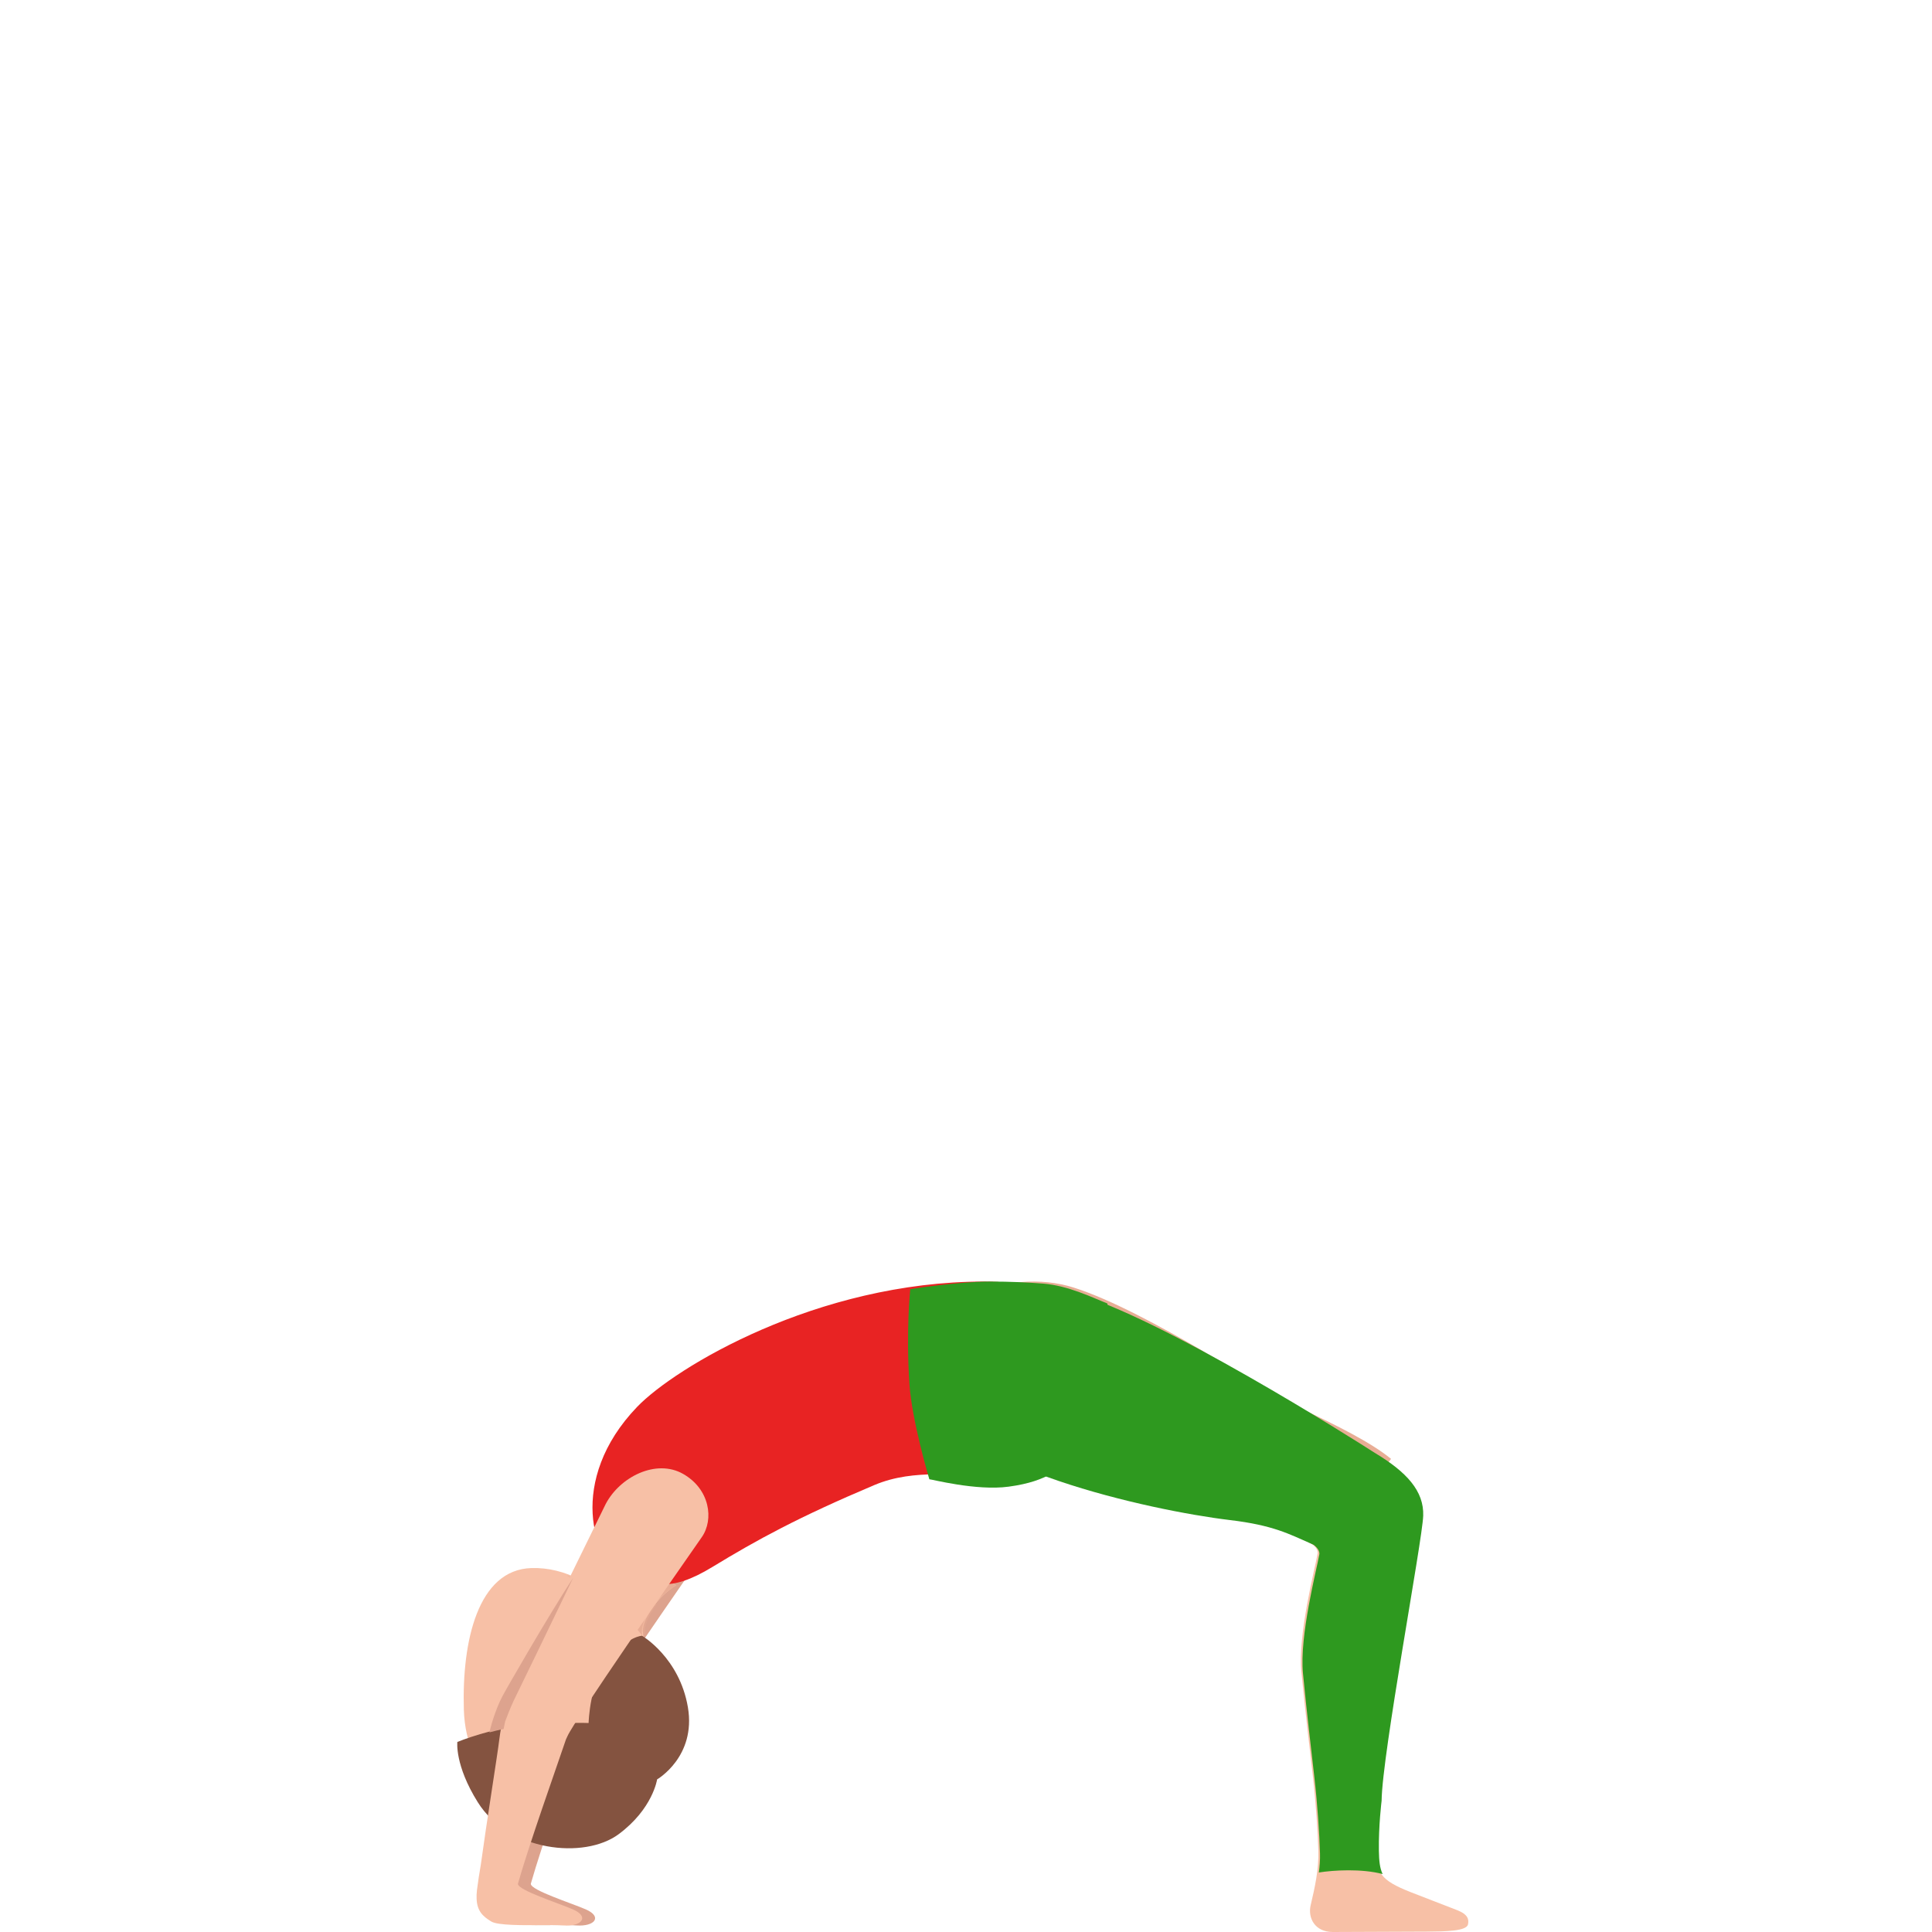 <svg width="300" height="300" viewBox="0 0 300 300" fill="none" xmlns="http://www.w3.org/2000/svg">
<path d="M89.886 270.084C89.987 269.875 90.077 269.686 90.137 269.546C91.202 267.165 106.695 244.784 110.962 238.705C112.9 235.945 112.228 231.221 108.061 228.86C103.894 226.498 98.26 229.308 96.041 233.563C96.041 233.563 82.767 260.668 81.883 262.392C81.422 263.278 80.849 264.614 80.307 266.039C80.387 266.089 80.478 266.138 80.558 266.188C80.468 266.148 80.367 266.108 80.277 266.069C80.126 266.706 79.986 267.354 79.865 267.982C79.725 268.739 79.604 269.477 79.524 270.144C79.263 272.386 77.596 282.7 76.662 289.536C76.431 290.891 76.22 292.226 76.06 293.512C75.999 294.03 75.989 294.468 76.009 294.867C76.09 296.79 77.024 297.607 78.289 298.375C78.791 298.683 80.006 298.823 81.532 298.893C84.635 299.022 87.306 298.833 89.505 298.982C92.326 299.182 93.601 297.647 90.971 296.491C88.711 295.505 82.466 293.532 82.426 292.535C82.426 292.525 82.426 292.515 82.426 292.505C84.173 286.357 88.27 274.858 89.886 270.084Z" fill="#DDA38E"/>
<path d="M226.244 296.598C223.243 295.42 221.275 294.692 219.107 293.834C214.228 291.918 213.716 290.791 213.646 286.94C213.576 283.088 214.058 279.227 214.058 279.227C214.138 272.033 220.362 239.098 220.492 235.247C220.623 231.395 217.3 228.083 212.813 225.439C212.562 225.289 212.231 225.12 211.859 225C209.199 230.388 206.308 234.449 203.216 239.557C203.608 239.617 204.621 240.255 204.611 241.173C204.2 243.568 201.5 253.745 202.082 259.621C202.835 267.234 203.116 269.22 203.859 275.775C204.32 279.846 204.632 284.475 204.712 287.369C204.792 290.262 204.19 293.006 203.517 295.849C203.066 297.755 204.12 300.01 206.971 300L221.536 299.94C224.397 299.92 227.74 299.88 227.951 298.813C228.111 298.044 227.961 297.266 226.244 296.598Z" fill="#F7C0A6"/>
<path d="M216 226.532C212.796 223.91 207.516 221.328 202.085 218.746C197.148 216.406 178.267 203.596 166.71 199.929C156.644 196.735 141.319 201.718 144.402 215.793C146.74 226.452 178.589 233.776 191.133 235.263C197.965 236.077 200.624 237.533 203.929 239C208.232 235.373 212.735 230.993 216 226.532Z" fill="#E8AD95"/>
<path d="M93.338 238C93.308 241.382 90.032 245.28 90.032 245.28C87.692 244.065 85.142 243.407 82.513 243.488C74.237 243.741 71.708 254.768 72.026 265.471C72.345 276.184 80.292 281.206 87.094 280.994C93.896 280.781 102.839 275.688 102.52 264.975C102.381 260.428 99.642 255.446 99.851 252.945C100.001 251.173 102.162 247.873 105 246.171L93.338 238Z" fill="#F7C0A6"/>
<path d="M88 244.601C88.288 244.804 88.607 244.996 88.998 245.199C94.849 248.099 98.397 252.215 99.734 254C99.683 253.625 99.662 253.28 99.683 252.966C99.837 251.191 102.069 247.886 105 246.183L92.957 238C92.926 241.387 89.543 245.29 89.543 245.29C89.039 245.037 88.525 244.814 88 244.601Z" fill="#E8AD95"/>
<path opacity="0.4" d="M93 247C96.78 249.645 99.171 252.555 100.236 254C100.183 253.607 100.162 253.246 100.183 252.917C100.267 251.929 100.945 250.505 102 249.114C99.244 247.988 95.349 247.319 93 247Z" fill="#E8AD95"/>
<path d="M96.787 244.283C101.376 245.96 103.761 247.498 110.644 243.304C117.528 239.11 124.032 235.556 135.734 230.613C142.298 227.837 148.543 229.614 153.441 228.366C159.486 226.829 163.108 219.4 163.626 216.344C164.165 213.209 172.984 199 152.773 199C126.835 199 104.778 212.38 98.942 218.451C87.969 229.864 92.189 242.605 96.787 244.283Z" fill="#E82323"/>
<path d="M214.535 279.623C214.615 272.384 220.864 239.238 220.995 235.362C221.126 231.526 218.425 228.564 213.477 225.602C210.332 223.563 179.853 204.274 166.559 200.72C156.36 197.988 142.35 202.949 145.434 217.016C147.772 227.67 178.442 234.538 190.981 236.035C197.733 236.838 200.183 238.214 203.64 239.72C203.64 239.72 203.64 239.72 203.64 239.73C203.68 239.74 203.72 239.75 203.771 239.78C203.771 239.78 203.771 239.78 203.781 239.78C204.184 239.971 204.94 240.654 204.869 241.326C204.456 243.736 201.745 253.978 202.329 259.892C203.085 267.554 203.378 269.552 204.113 276.149C204.577 280.246 204.889 284.905 204.97 287.817C205 288.811 204.92 289.795 204.789 290.759C207.056 290.398 211.421 290.136 214.696 291C214.253 290.096 214.142 288.972 214.111 287.395C214.051 283.509 214.535 279.623 214.535 279.623Z" fill="#2E991F"/>
<path d="M141.216 214.884C141.599 220.656 144.289 229.65 144.309 229.701C144.601 229.681 151.582 231.53 156.619 230.849C163.167 229.965 163.932 227.862 167.247 226.906C169.09 226.774 172.445 205.189 171.951 202.405C169.836 201.581 165.927 199.62 161.938 199.315C159.51 199.122 156.8 199 153.768 199C148.691 199 141.347 200.179 141.347 200.179C141.347 200.179 140.662 206.632 141.216 214.884Z" fill="#2E991F"/>
<path d="M102.037 276.301C102.037 276.301 101.373 280.885 96.049 284.823C90.725 288.761 78.967 287.502 74.188 279.847C70.589 274.095 71.016 270.489 71.016 270.489C71.016 270.489 76.657 268.173 82.288 267.76C87.106 267.407 91.399 267.548 91.399 267.548C91.399 267.548 91.548 260.91 94.681 257.395C97.695 254.01 99.697 254 99.697 254C99.697 254 105.507 257.395 106.816 265.1C108.124 272.796 102.037 276.301 102.037 276.301Z" fill="#845340"/>
<path d="M87.886 270.084C87.987 269.875 88.077 269.686 88.137 269.546C89.202 267.165 104.695 244.784 108.962 238.705C110.9 235.945 110.228 231.221 106.061 228.86C101.894 226.498 96.26 229.308 94.041 233.563C94.041 233.563 80.767 260.668 79.883 262.392C79.422 263.278 78.849 264.614 78.307 266.039C78.387 266.089 78.478 266.138 78.558 266.188C78.468 266.148 78.367 266.108 78.277 266.069C78.126 266.706 77.986 267.354 77.865 267.982C77.725 268.739 77.604 269.477 77.524 270.144C77.263 272.386 75.596 282.7 74.662 289.536C74.431 290.891 74.22 292.226 74.06 293.512C73.999 294.03 73.989 294.468 74.009 294.867C74.09 296.79 75.024 297.607 76.289 298.375C76.791 298.683 78.006 298.823 79.532 298.893C82.635 299.022 85.306 298.833 87.505 298.982C90.326 299.182 91.601 297.647 88.971 296.491C86.711 295.505 80.466 293.532 80.426 292.535C80.426 292.525 80.426 292.515 80.426 292.505C82.173 286.347 86.27 274.858 87.886 270.084Z" fill="#F7C0A6"/>
<path d="M76 269C76.694 268.817 77.428 268.635 78.202 268.472C78.292 268.036 78.373 267.589 78.473 267.153C78.564 267.194 78.594 267.173 78.513 267.123C79.046 265.671 79.63 264.312 80.092 263.408C80.605 262.404 85.179 252.915 89 245C84.938 251.231 78.534 262.384 78.001 263.419C76.855 265.6 76.121 268.391 76 269Z" fill="#DDA38E"/>
</svg>

